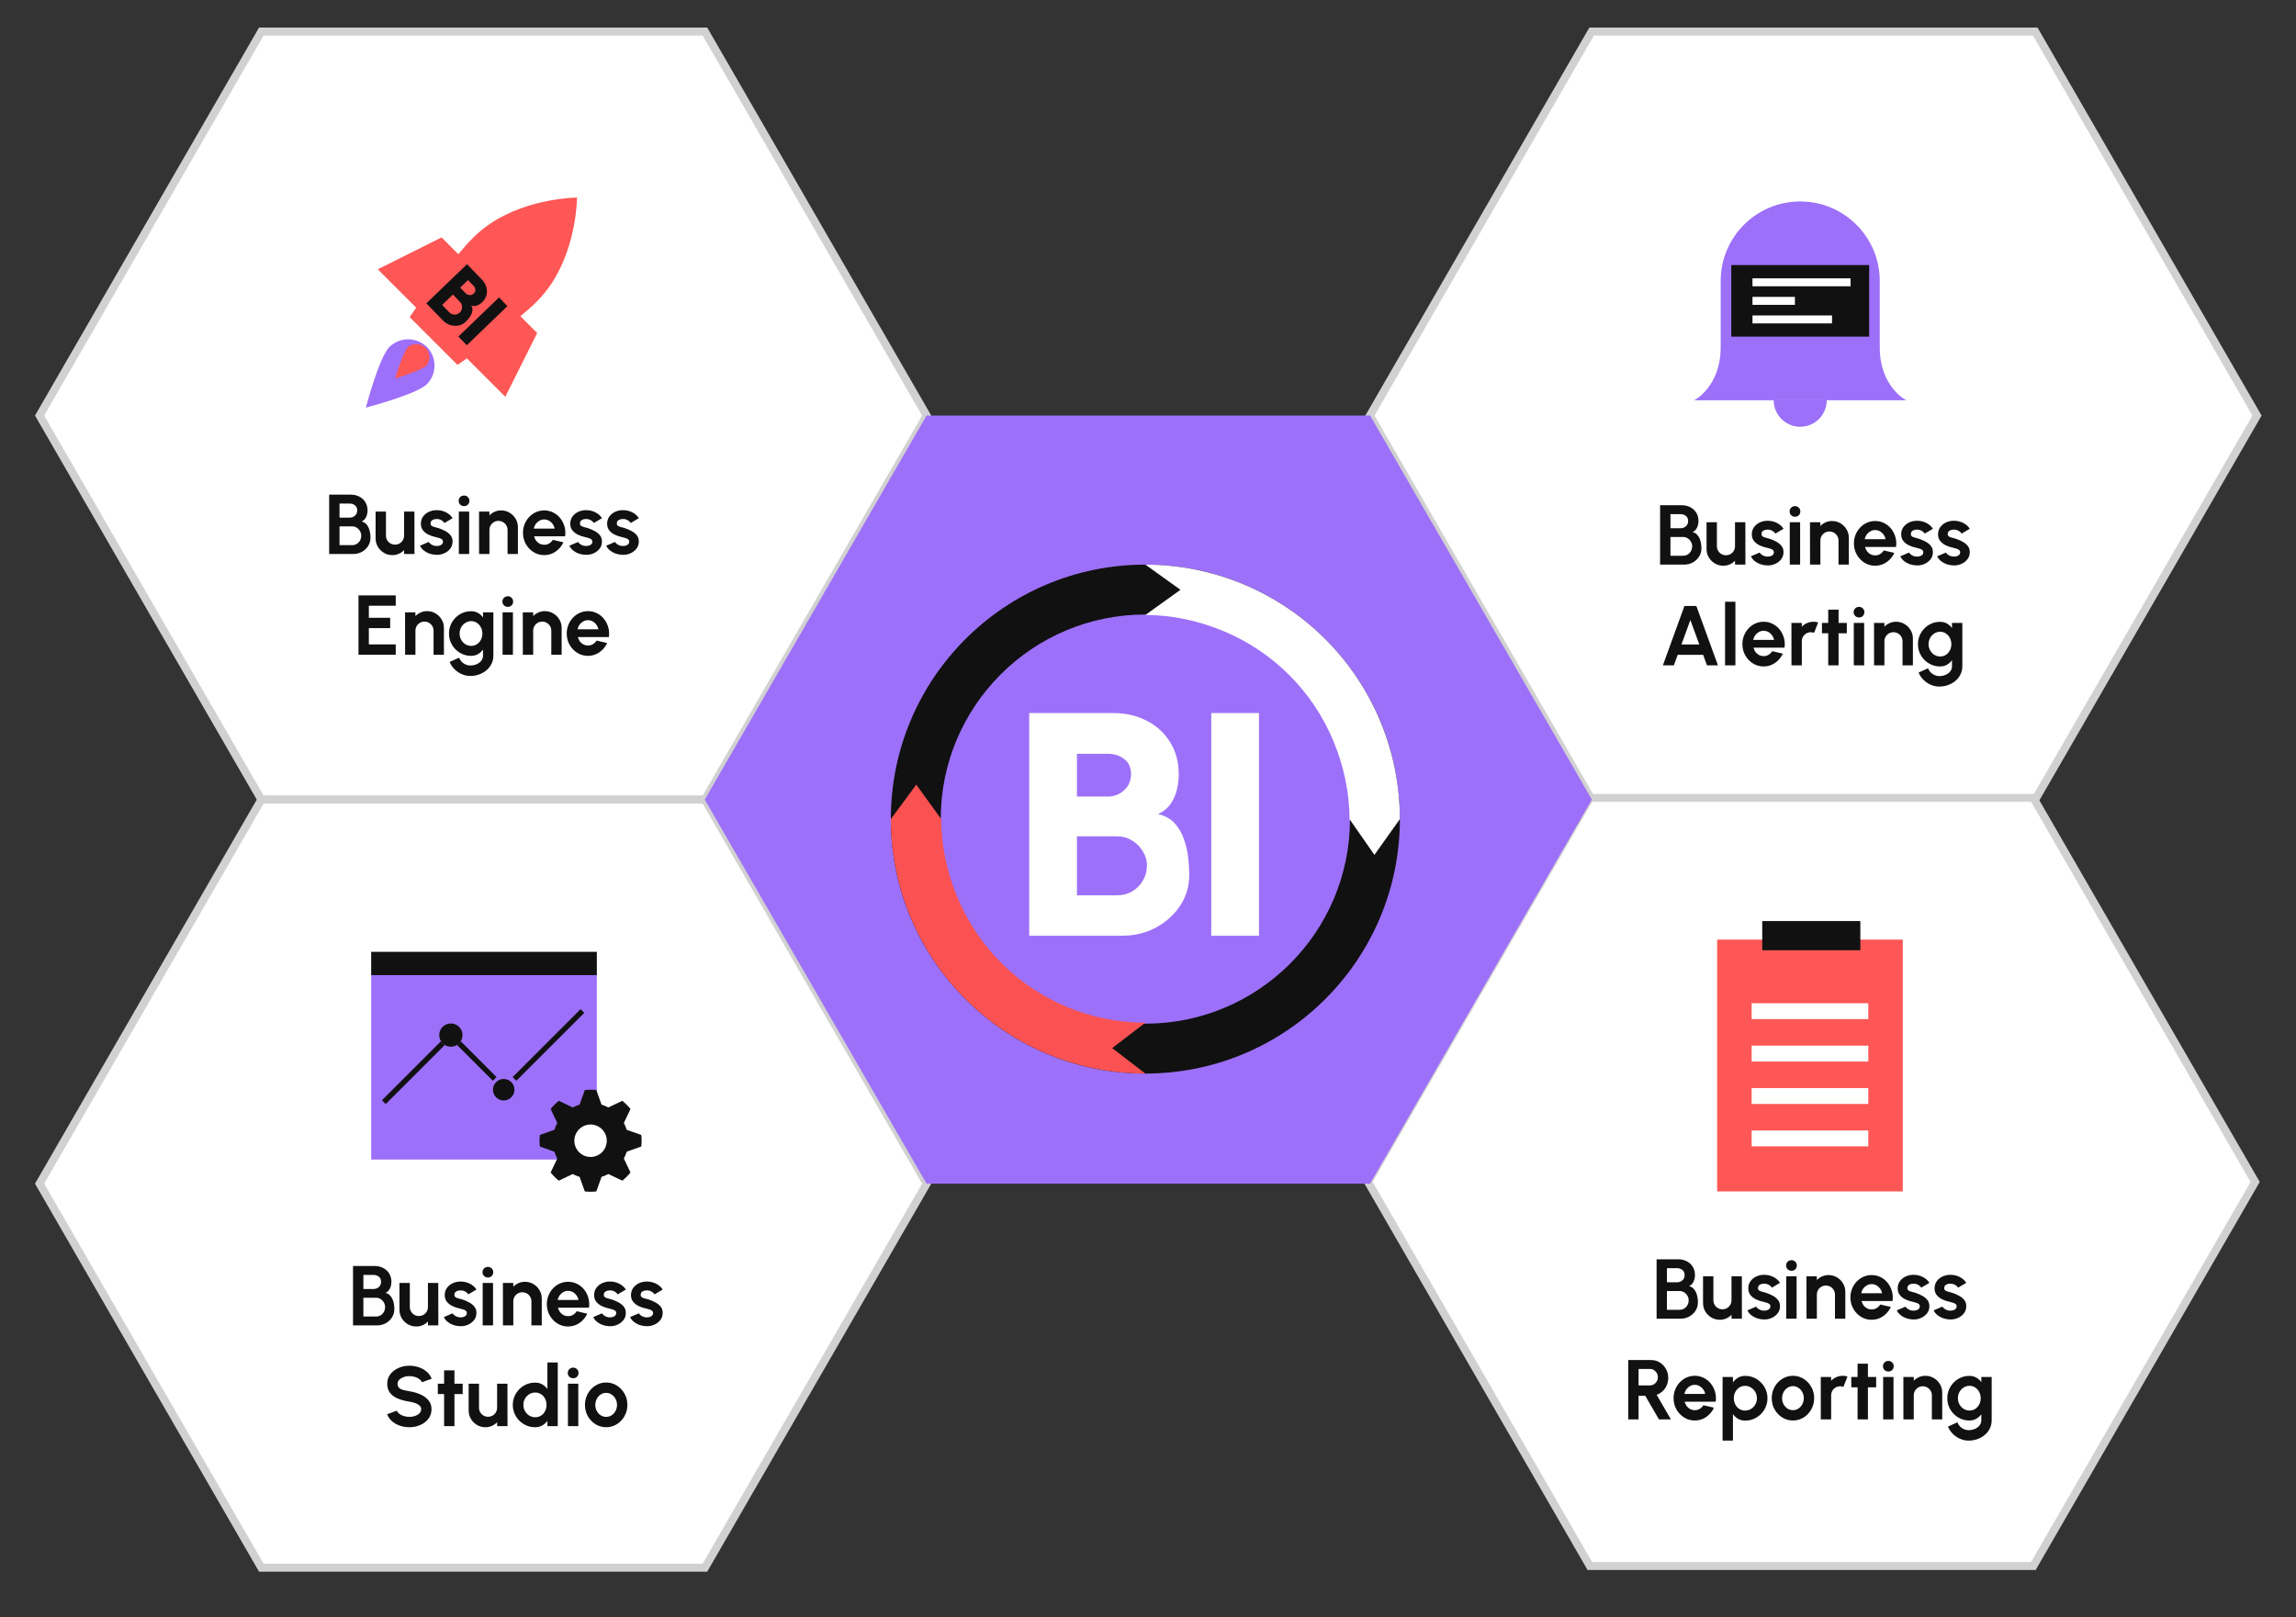 <svg width="866" height="610" viewBox="0 0 866 610" fill="none" xmlns="http://www.w3.org/2000/svg">
<rect x="0" y="0" width="866" height="610" fill="#333333" stroke="none"/>
<path d="M14.929 156.767L98.578 11.883H265.875L349.524 156.767L265.875 301.651H98.578L14.929 156.767Z" fill="white" stroke="#D1D1D1" stroke-width="3"/>
<path d="M172.557 137.651L154.526 119.62C154.526 119.62 155.407 118.298 156.99 116.073L142.505 101.588L166.547 89.568L172.878 95.899C175.602 92.78 175.521 92.615 178.568 89.568C180.636 87.499 182.875 85.716 185.199 84.178C199.757 74.542 217.635 74.542 217.635 74.542C217.635 74.542 217.635 92.42 207.999 106.978C206.461 109.302 204.677 111.541 202.609 113.609C199.562 116.656 199.397 116.574 196.278 119.299L202.609 125.63L190.588 149.672L176.104 135.187C173.879 136.77 172.557 137.651 172.557 137.651Z" fill="#FF5656"/>
<path d="M161.1 144.875C164.9 140.875 164.8 134.575 160.9 130.775C157 127.075 150.9 127.075 147 130.775C143 134.575 138 153.775 138 153.775C138 153.775 157.2 148.775 161.1 144.875Z" fill="#9D70F9"/>
<path d="M161 137.776C162.7 135.576 162.2 132.476 160 130.776C158.2 129.476 155.8 129.476 154 130.776C152 132.776 149 142.776 149 142.776C149 142.776 159.1 139.776 161 137.776Z" fill="#FF5656"/>
<path d="M160.822 114.424L176.162 99.662L181.75 105.469C182.559 106.309 183.115 107.237 183.418 108.254C183.728 109.264 183.755 110.272 183.5 111.278C183.251 112.291 182.699 113.209 181.844 114.031C181.523 114.341 181.145 114.627 180.709 114.891C180.281 115.148 179.816 115.322 179.312 115.413C178.808 115.504 178.286 115.444 177.745 115.232C178.099 115.834 178.253 116.432 178.206 117.027C178.158 117.621 177.99 118.191 177.7 118.738C177.424 119.284 177.091 119.787 176.703 120.246C176.321 120.697 175.959 121.088 175.616 121.418C174.841 122.164 173.936 122.634 172.9 122.829C171.871 123.017 170.829 122.943 169.775 122.608C168.727 122.265 167.796 121.67 166.98 120.823L160.822 114.424ZM166.769 115.033L169.426 117.794C169.791 118.174 170.209 118.433 170.68 118.571C171.165 118.709 171.652 118.718 172.142 118.599C172.639 118.486 173.088 118.237 173.49 117.85C173.826 117.527 174.052 117.126 174.169 116.648C174.3 116.17 174.31 115.683 174.197 115.186C174.092 114.696 173.856 114.262 173.491 113.882L170.834 111.121L166.769 115.033ZM173.573 108.485L175.618 110.61C176.04 111.048 176.548 111.284 177.143 111.317C177.737 111.35 178.257 111.152 178.703 110.723C179.156 110.287 179.352 109.796 179.29 109.25C179.229 108.704 178.988 108.212 178.566 107.774L176.52 105.648L173.573 108.485ZM172.888 126.962L188.228 112.2L191.391 115.487L176.052 130.249L172.888 126.962Z" fill="#111111"/>
<path d="M124.154 209V186.6H132.314C133.498 186.6 134.565 186.845 135.514 187.336C136.474 187.816 137.232 188.509 137.786 189.416C138.352 190.312 138.634 191.373 138.634 192.6C138.634 193.144 138.554 193.693 138.394 194.248C138.234 194.803 137.989 195.304 137.658 195.752C137.328 196.189 136.901 196.515 136.378 196.728C137.072 196.899 137.637 197.208 138.074 197.656C138.512 198.104 138.853 198.632 139.098 199.24C139.344 199.837 139.509 200.451 139.594 201.08C139.69 201.699 139.738 202.275 139.738 202.808C139.738 203.992 139.445 205.048 138.858 205.976C138.272 206.904 137.482 207.64 136.49 208.184C135.509 208.728 134.421 209 133.226 209H124.154ZM128.058 205.656H132.826C133.466 205.656 134.042 205.501 134.554 205.192C135.066 204.883 135.477 204.456 135.786 203.912C136.096 203.368 136.25 202.749 136.25 202.056C136.25 201.459 136.096 200.893 135.786 200.36C135.477 199.827 135.066 199.395 134.554 199.064C134.042 198.733 133.466 198.568 132.826 198.568H128.058V205.656ZM128.058 195.272H131.866C132.656 195.272 133.328 195.027 133.882 194.536C134.448 194.045 134.73 193.395 134.73 192.584C134.73 191.72 134.448 191.069 133.882 190.632C133.328 190.184 132.656 189.96 131.866 189.96H128.058V195.272ZM141.671 203.08V193H145.575V202.056C145.575 202.685 145.729 203.261 146.039 203.784C146.348 204.296 146.759 204.707 147.271 205.016C147.793 205.315 148.364 205.464 148.983 205.464C149.623 205.464 150.199 205.315 150.711 205.016C151.223 204.707 151.633 204.296 151.943 203.784C152.252 203.261 152.407 202.685 152.407 202.056V193H156.311L156.327 209H152.423L152.407 207.544C151.852 208.12 151.196 208.579 150.439 208.92C149.681 209.251 148.871 209.416 148.007 209.416C146.844 209.416 145.783 209.133 144.823 208.568C143.863 207.992 143.095 207.229 142.519 206.28C141.953 205.32 141.671 204.253 141.671 203.08ZM164.249 209.288C163.417 209.235 162.612 209.069 161.833 208.792C161.065 208.504 160.383 208.115 159.785 207.624C159.188 207.133 158.729 206.547 158.409 205.864L161.705 204.456C161.833 204.669 162.041 204.899 162.329 205.144C162.617 205.379 162.959 205.576 163.353 205.736C163.759 205.896 164.201 205.976 164.681 205.976C165.087 205.976 165.471 205.923 165.833 205.816C166.207 205.699 166.505 205.523 166.729 205.288C166.964 205.053 167.081 204.749 167.081 204.376C167.081 203.981 166.943 203.677 166.665 203.464C166.399 203.24 166.057 203.075 165.641 202.968C165.236 202.851 164.841 202.744 164.457 202.648C163.444 202.445 162.5 202.131 161.625 201.704C160.761 201.277 160.063 200.728 159.529 200.056C159.007 199.373 158.745 198.552 158.745 197.592C158.745 196.536 159.023 195.624 159.577 194.856C160.143 194.088 160.873 193.496 161.769 193.08C162.676 192.664 163.652 192.456 164.697 192.456C165.967 192.456 167.129 192.723 168.185 193.256C169.252 193.779 170.095 194.52 170.713 195.48L167.625 197.304C167.476 197.048 167.268 196.813 167.001 196.6C166.735 196.376 166.431 196.195 166.089 196.056C165.748 195.907 165.391 195.821 165.017 195.8C164.537 195.779 164.1 195.821 163.705 195.928C163.311 196.035 162.991 196.216 162.745 196.472C162.511 196.728 162.393 197.069 162.393 197.496C162.393 197.901 162.553 198.205 162.873 198.408C163.193 198.6 163.577 198.749 164.025 198.856C164.484 198.963 164.921 199.08 165.337 199.208C166.276 199.517 167.156 199.896 167.977 200.344C168.809 200.792 169.476 201.341 169.977 201.992C170.479 202.643 170.719 203.421 170.697 204.328C170.697 205.363 170.388 206.269 169.769 207.048C169.151 207.816 168.351 208.403 167.369 208.808C166.399 209.213 165.359 209.373 164.249 209.288ZM173.061 193H176.965V209H173.061V193ZM175.045 190.936C174.469 190.936 173.983 190.749 173.589 190.376C173.194 189.992 172.997 189.512 172.997 188.936C172.997 188.371 173.194 187.896 173.589 187.512C173.983 187.128 174.463 186.936 175.029 186.936C175.594 186.936 176.069 187.128 176.453 187.512C176.847 187.896 177.045 188.371 177.045 188.936C177.045 189.512 176.853 189.992 176.469 190.376C176.085 190.749 175.61 190.936 175.045 190.936ZM195.342 198.888V209H191.438V199.912C191.438 199.283 191.283 198.712 190.974 198.2C190.664 197.677 190.248 197.267 189.726 196.968C189.214 196.659 188.643 196.504 188.014 196.504C187.384 196.504 186.808 196.659 186.286 196.968C185.774 197.267 185.363 197.677 185.054 198.2C184.755 198.712 184.606 199.283 184.606 199.912V209H180.702L180.686 193H184.59L184.606 194.424C185.15 193.848 185.8 193.395 186.558 193.064C187.315 192.723 188.131 192.552 189.006 192.552C190.168 192.552 191.23 192.84 192.19 193.416C193.15 193.981 193.912 194.744 194.478 195.704C195.054 196.653 195.342 197.715 195.342 198.888ZM205.257 209.416C203.785 209.416 202.441 209.037 201.225 208.28C200.02 207.523 199.054 206.504 198.329 205.224C197.614 203.944 197.257 202.531 197.257 200.984C197.257 199.821 197.465 198.733 197.881 197.72C198.297 196.696 198.868 195.8 199.593 195.032C200.329 194.253 201.182 193.645 202.153 193.208C203.124 192.771 204.158 192.552 205.257 192.552C206.505 192.552 207.646 192.819 208.681 193.352C209.726 193.875 210.612 194.595 211.337 195.512C212.062 196.429 212.59 197.475 212.921 198.648C213.252 199.821 213.326 201.048 213.145 202.328H201.449C201.598 202.925 201.844 203.464 202.185 203.944C202.526 204.413 202.958 204.792 203.481 205.08C204.004 205.357 204.596 205.501 205.257 205.512C205.94 205.523 206.558 205.363 207.113 205.032C207.678 204.691 208.148 204.232 208.521 203.656L212.505 204.584C211.854 206.003 210.884 207.165 209.593 208.072C208.302 208.968 206.857 209.416 205.257 209.416ZM201.321 199.4H209.193C209.076 198.76 208.825 198.184 208.441 197.672C208.068 197.149 207.604 196.733 207.049 196.424C206.494 196.115 205.897 195.96 205.257 195.96C204.617 195.96 204.025 196.115 203.481 196.424C202.937 196.723 202.473 197.133 202.089 197.656C201.716 198.168 201.46 198.749 201.321 199.4ZM220.593 209.288C219.761 209.235 218.956 209.069 218.177 208.792C217.409 208.504 216.726 208.115 216.129 207.624C215.532 207.133 215.073 206.547 214.753 205.864L218.049 204.456C218.177 204.669 218.385 204.899 218.673 205.144C218.961 205.379 219.302 205.576 219.697 205.736C220.102 205.896 220.545 205.976 221.025 205.976C221.43 205.976 221.814 205.923 222.177 205.816C222.55 205.699 222.849 205.523 223.073 205.288C223.308 205.053 223.425 204.749 223.425 204.376C223.425 203.981 223.286 203.677 223.009 203.464C222.742 203.24 222.401 203.075 221.985 202.968C221.58 202.851 221.185 202.744 220.801 202.648C219.788 202.445 218.844 202.131 217.969 201.704C217.105 201.277 216.406 200.728 215.873 200.056C215.35 199.373 215.089 198.552 215.089 197.592C215.089 196.536 215.366 195.624 215.921 194.856C216.486 194.088 217.217 193.496 218.113 193.08C219.02 192.664 219.996 192.456 221.041 192.456C222.31 192.456 223.473 192.723 224.529 193.256C225.596 193.779 226.438 194.52 227.057 195.48L223.969 197.304C223.82 197.048 223.612 196.813 223.345 196.6C223.078 196.376 222.774 196.195 222.433 196.056C222.092 195.907 221.734 195.821 221.361 195.8C220.881 195.779 220.444 195.821 220.049 195.928C219.654 196.035 219.334 196.216 219.089 196.472C218.854 196.728 218.737 197.069 218.737 197.496C218.737 197.901 218.897 198.205 219.217 198.408C219.537 198.6 219.921 198.749 220.369 198.856C220.828 198.963 221.265 199.08 221.681 199.208C222.62 199.517 223.5 199.896 224.321 200.344C225.153 200.792 225.82 201.341 226.321 201.992C226.822 202.643 227.062 203.421 227.041 204.328C227.041 205.363 226.732 206.269 226.113 207.048C225.494 207.816 224.694 208.403 223.713 208.808C222.742 209.213 221.702 209.373 220.593 209.288ZM234.499 209.288C233.667 209.235 232.862 209.069 232.083 208.792C231.315 208.504 230.633 208.115 230.035 207.624C229.438 207.133 228.979 206.547 228.659 205.864L231.955 204.456C232.083 204.669 232.291 204.899 232.579 205.144C232.867 205.379 233.209 205.576 233.603 205.736C234.009 205.896 234.451 205.976 234.931 205.976C235.337 205.976 235.721 205.923 236.083 205.816C236.457 205.699 236.755 205.523 236.979 205.288C237.214 205.053 237.331 204.749 237.331 204.376C237.331 203.981 237.193 203.677 236.915 203.464C236.649 203.24 236.307 203.075 235.891 202.968C235.486 202.851 235.091 202.744 234.707 202.648C233.694 202.445 232.75 202.131 231.875 201.704C231.011 201.277 230.313 200.728 229.779 200.056C229.257 199.373 228.995 198.552 228.995 197.592C228.995 196.536 229.273 195.624 229.827 194.856C230.393 194.088 231.123 193.496 232.019 193.08C232.926 192.664 233.902 192.456 234.947 192.456C236.217 192.456 237.379 192.723 238.435 193.256C239.502 193.779 240.345 194.52 240.963 195.48L237.875 197.304C237.726 197.048 237.518 196.813 237.251 196.6C236.985 196.376 236.681 196.195 236.339 196.056C235.998 195.907 235.641 195.821 235.267 195.8C234.787 195.779 234.35 195.821 233.955 195.928C233.561 196.035 233.241 196.216 232.995 196.472C232.761 196.728 232.643 197.069 232.643 197.496C232.643 197.901 232.803 198.205 233.123 198.408C233.443 198.6 233.827 198.749 234.275 198.856C234.734 198.963 235.171 199.08 235.587 199.208C236.526 199.517 237.406 199.896 238.227 200.344C239.059 200.792 239.726 201.341 240.227 201.992C240.729 202.643 240.969 203.421 240.947 204.328C240.947 205.363 240.638 206.269 240.019 207.048C239.401 207.816 238.601 208.403 237.619 208.808C236.649 209.213 235.609 209.373 234.499 209.288ZM135.217 247V224.6H149.265V228.504H139.121V233.048H147.169V236.952H139.121V243.096H149.265V247H135.217ZM167.435 236.888V247H163.531V237.912C163.531 237.283 163.377 236.712 163.067 236.2C162.758 235.677 162.342 235.267 161.819 234.968C161.307 234.659 160.737 234.504 160.107 234.504C159.478 234.504 158.902 234.659 158.379 234.968C157.867 235.267 157.457 235.677 157.147 236.2C156.849 236.712 156.699 237.283 156.699 237.912V247H152.795L152.779 231H156.683L156.699 232.424C157.243 231.848 157.894 231.395 158.651 231.064C159.409 230.723 160.225 230.552 161.099 230.552C162.262 230.552 163.323 230.84 164.283 231.416C165.243 231.981 166.006 232.744 166.571 233.704C167.147 234.653 167.435 235.715 167.435 236.888ZM182.183 231H186.087V247.304C186.087 248.456 185.852 249.501 185.383 250.44C184.913 251.389 184.273 252.2 183.463 252.872C182.652 253.555 181.724 254.077 180.679 254.44C179.633 254.813 178.535 255 177.383 255C176.263 255 175.185 254.771 174.151 254.312C173.116 253.853 172.199 253.224 171.399 252.424C170.609 251.635 170.007 250.733 169.591 249.72L173.159 248.104C173.372 248.691 173.692 249.203 174.119 249.64C174.556 250.088 175.057 250.435 175.623 250.68C176.188 250.936 176.775 251.064 177.383 251.064C178.001 251.064 178.593 250.979 179.159 250.808C179.735 250.637 180.252 250.387 180.711 250.056C181.169 249.736 181.527 249.341 181.783 248.872C182.049 248.413 182.183 247.891 182.183 247.304V245.048C181.681 245.752 181.052 246.323 180.295 246.76C179.537 247.197 178.663 247.416 177.671 247.416C176.519 247.416 175.441 247.197 174.439 246.76C173.436 246.323 172.551 245.72 171.783 244.952C171.025 244.173 170.428 243.277 169.991 242.264C169.564 241.251 169.351 240.163 169.351 239C169.351 237.837 169.564 236.749 169.991 235.736C170.428 234.723 171.025 233.832 171.783 233.064C172.551 232.285 173.436 231.677 174.439 231.24C175.441 230.803 176.519 230.584 177.671 230.584C178.663 230.584 179.537 230.803 180.295 231.24C181.052 231.667 181.681 232.232 182.183 232.936V231ZM177.719 243.656C178.54 243.656 179.265 243.448 179.895 243.032C180.535 242.605 181.036 242.04 181.399 241.336C181.761 240.621 181.943 239.843 181.943 239C181.943 238.147 181.756 237.368 181.383 236.664C181.02 235.96 180.519 235.395 179.879 234.968C179.249 234.541 178.529 234.328 177.719 234.328C176.919 234.328 176.188 234.541 175.527 234.968C174.865 235.384 174.337 235.944 173.943 236.648C173.548 237.352 173.351 238.136 173.351 239C173.351 239.864 173.548 240.648 173.943 241.352C174.337 242.056 174.865 242.616 175.527 243.032C176.188 243.448 176.919 243.656 177.719 243.656ZM189.561 231H193.465V247H189.561V231ZM191.545 228.936C190.969 228.936 190.483 228.749 190.089 228.376C189.694 227.992 189.497 227.512 189.497 226.936C189.497 226.371 189.694 225.896 190.089 225.512C190.483 225.128 190.963 224.936 191.529 224.936C192.094 224.936 192.569 225.128 192.953 225.512C193.347 225.896 193.545 226.371 193.545 226.936C193.545 227.512 193.353 227.992 192.969 228.376C192.585 228.749 192.11 228.936 191.545 228.936ZM211.842 236.888V247H207.938V237.912C207.938 237.283 207.783 236.712 207.474 236.2C207.164 235.677 206.748 235.267 206.226 234.968C205.714 234.659 205.143 234.504 204.514 234.504C203.884 234.504 203.308 234.659 202.786 234.968C202.274 235.267 201.863 235.677 201.554 236.2C201.255 236.712 201.106 237.283 201.106 237.912V247H197.202L197.186 231H201.09L201.106 232.424C201.65 231.848 202.3 231.395 203.058 231.064C203.815 230.723 204.631 230.552 205.506 230.552C206.668 230.552 207.73 230.84 208.69 231.416C209.65 231.981 210.412 232.744 210.978 233.704C211.554 234.653 211.842 235.715 211.842 236.888ZM221.757 247.416C220.285 247.416 218.941 247.037 217.725 246.28C216.52 245.523 215.554 244.504 214.829 243.224C214.114 241.944 213.757 240.531 213.757 238.984C213.757 237.821 213.965 236.733 214.381 235.72C214.797 234.696 215.368 233.8 216.093 233.032C216.829 232.253 217.682 231.645 218.653 231.208C219.624 230.771 220.658 230.552 221.757 230.552C223.005 230.552 224.146 230.819 225.181 231.352C226.226 231.875 227.112 232.595 227.837 233.512C228.562 234.429 229.09 235.475 229.421 236.648C229.752 237.821 229.826 239.048 229.645 240.328H217.949C218.098 240.925 218.344 241.464 218.685 241.944C219.026 242.413 219.458 242.792 219.981 243.08C220.504 243.357 221.096 243.501 221.757 243.512C222.44 243.523 223.058 243.363 223.613 243.032C224.178 242.691 224.648 242.232 225.021 241.656L229.005 242.584C228.354 244.003 227.384 245.165 226.093 246.072C224.802 246.968 223.357 247.416 221.757 247.416ZM217.821 237.4H225.693C225.576 236.76 225.325 236.184 224.941 235.672C224.568 235.149 224.104 234.733 223.549 234.424C222.994 234.115 222.397 233.96 221.757 233.96C221.117 233.96 220.525 234.115 219.981 234.424C219.437 234.723 218.973 235.133 218.589 235.656C218.216 236.168 217.96 236.749 217.821 237.4Z" fill="#111111"/>
<path d="M516.694 156.768L600.343 11.884H767.64L851.289 156.768L767.64 301.651H600.343L516.694 156.768Z" fill="white" stroke="#D1D1D1" stroke-width="3"/>
<path d="M516 445.884L599.649 301H766.946L850.595 445.884L766.946 590.768H599.649L516 445.884Z" fill="white" stroke="#D1D1D1" stroke-width="3"/>
<path d="M14.929 446.535L98.578 301.651H265.875L349.524 446.535L265.875 591.418H98.578L14.929 446.535Z" fill="white" stroke="#D1D1D1" stroke-width="3"/>
<path d="M527.951 301.651C527.951 354.67 484.971 397.651 431.951 397.651C378.932 397.651 335.951 354.67 335.951 301.651C335.951 248.632 378.932 205.651 431.951 205.651C484.971 205.651 527.951 248.632 527.951 301.651ZM354.774 301.651C354.774 344.275 389.327 378.828 431.951 378.828C474.575 378.828 509.128 344.275 509.128 301.651C509.128 259.027 474.575 224.474 431.951 224.474C389.327 224.474 354.774 259.027 354.774 301.651Z" fill="white"/>
<path d="M527.951 301.651C527.951 289.044 525.468 276.561 520.644 264.913C515.819 253.266 508.748 242.683 499.833 233.769C490.919 224.854 480.336 217.783 468.689 212.958C457.042 208.134 444.558 205.651 431.951 205.651L445.201 215.151L431.951 224.651C442.037 224.651 452.023 226.837 461.341 230.697C470.659 234.556 479.125 240.214 486.257 247.345C493.389 254.477 499.046 262.943 502.905 272.261C506.765 281.579 508.951 291.565 508.951 301.651L518.351 315.151L527.951 301.651Z" fill="#FF5656"/>
<path d="M335.951 301.651C335.951 314.258 338.434 326.741 343.259 338.388C348.083 350.036 355.154 360.619 364.069 369.533C372.983 378.448 383.566 385.519 395.214 390.343C406.861 395.168 419.344 397.651 431.951 397.651L419.451 388.051L431.951 378.451C421.866 378.451 411.879 376.464 402.561 372.605C393.243 368.745 384.777 363.088 377.645 355.957C370.514 348.825 364.857 340.359 360.997 331.041C357.138 321.723 354.951 311.736 354.951 301.651L345.551 288.651L335.951 301.651Z" fill="#111111"/>
<path d="M527.951 301.651C527.951 354.67 484.971 397.651 431.951 397.651C378.932 397.651 335.951 354.67 335.951 301.651C335.951 248.632 378.932 205.651 431.951 205.651C484.971 205.651 527.951 248.632 527.951 301.651ZM354.774 301.651C354.774 344.275 389.327 378.828 431.951 378.828C474.575 378.828 509.128 344.275 509.128 301.651C509.128 259.027 474.575 224.474 431.951 224.474C389.327 224.474 354.774 259.027 354.774 301.651Z" fill="white"/>
<path d="M527.951 301.651C527.951 289.044 525.468 276.561 520.644 264.913C515.819 253.266 508.748 242.683 499.833 233.769C490.919 224.854 480.336 217.783 468.689 212.958C457.042 208.134 444.558 205.651 431.951 205.651L445.201 215.151L431.951 224.651C442.037 224.651 452.023 226.837 461.341 230.697C470.659 234.556 479.125 240.214 486.257 247.345C493.389 254.477 499.046 262.943 502.905 272.261C506.765 281.579 508.951 291.565 508.951 301.651L518.351 315.151L527.951 301.651Z" fill="#FF5656"/>
<path d="M335.951 301.651C335.951 314.258 338.434 326.741 343.259 338.388C348.083 350.036 355.154 360.619 364.069 369.533C372.983 378.448 383.566 385.519 395.214 390.343C406.861 395.168 419.344 397.651 431.951 397.651L419.451 388.051L431.951 378.451C421.866 378.451 411.879 376.464 402.561 372.605C393.243 368.745 384.777 363.088 377.645 355.957C370.514 348.825 364.857 340.359 360.997 331.041C357.138 321.723 354.951 311.736 354.951 301.651L345.551 288.651L335.951 301.651Z" fill="#111111"/>
<path d="M265.824 301.651L349.473 156.767H516.77L600.419 301.651L516.77 446.535H349.473L265.824 301.651Z" fill="#9D70F9"/>
<path d="M388.2 353V269H420C424.6 269 428.76 269.96 432.48 271.88C436.2 273.76 439.14 276.44 441.3 279.92C443.5 283.4 444.6 287.48 444.6 292.16C444.6 293.92 444.38 295.78 443.94 297.74C443.5 299.66 442.72 301.46 441.6 303.14C440.48 304.82 438.88 306.14 436.8 307.1C439.48 307.74 441.6 308.94 443.16 310.7C444.72 312.46 445.88 314.5 446.64 316.82C447.44 319.1 447.96 321.42 448.2 323.78C448.44 326.1 448.56 328.2 448.56 330.08C448.56 334.32 447.42 338.18 445.14 341.66C442.86 345.1 439.8 347.86 435.96 349.94C432.12 351.98 427.88 353 423.24 353H388.2ZM406.2 337.76H421.32C423.4 337.76 425.28 337.28 426.96 336.32C428.68 335.32 430.04 333.96 431.04 332.24C432.08 330.52 432.6 328.56 432.6 326.36C432.6 324.52 432.08 322.78 431.04 321.14C430.04 319.46 428.68 318.1 426.96 317.06C425.28 316.02 423.4 315.5 421.32 315.5H406.2V337.76ZM406.2 300.5H417.84C420.24 300.5 422.3 299.7 424.02 298.1C425.74 296.5 426.6 294.48 426.6 292.04C426.6 289.56 425.74 287.66 424.02 286.34C422.3 285.02 420.24 284.36 417.84 284.36H406.2V300.5ZM456.858 353V269H474.858V353H456.858Z" fill="white"/>
<path d="M528 309C528 362.019 485.019 405 432 405C378.981 405 336 362.019 336 309C336 255.981 378.981 213 432 213C485.019 213 528 255.981 528 309ZM354.823 309C354.823 351.624 389.376 386.177 432 386.177C474.624 386.177 509.177 351.624 509.177 309C509.177 266.376 474.624 231.823 432 231.823C389.376 231.823 354.823 266.376 354.823 309Z" fill="#111111"/>
<path d="M528 309C528 296.393 525.517 283.91 520.692 272.262C515.868 260.615 508.797 250.032 499.882 241.118C490.968 232.203 480.385 225.132 468.738 220.308C457.09 215.483 444.607 213 432 213L445.25 222.5L432 232C442.086 232 452.072 234.186 461.39 238.046C470.708 241.906 479.174 247.563 486.306 254.694C493.437 261.826 499.094 270.292 502.954 279.61C506.814 288.928 509 298.914 509 309L518.4 322.5L528 309Z" fill="white"/>
<path d="M336 309C336 321.607 338.483 334.09 343.308 345.738C348.132 357.385 355.203 367.968 364.118 376.882C373.032 385.797 383.615 392.868 395.262 397.692C406.91 402.517 419.393 405 432 405L419.5 395.4L432 385.8C421.914 385.8 411.928 383.814 402.61 379.954C393.292 376.094 384.826 370.437 377.694 363.306C370.563 356.174 364.906 347.708 361.046 338.39C357.186 329.072 355 319.086 355 309L345.6 296L336 309Z" fill="#FA5252"/>
<rect x="647.676" y="354.465" width="70" height="95" fill="#FF5656"/>
<rect x="660.676" y="378.465" width="44" height="6" fill="white"/>
<rect x="660.676" y="394.465" width="44" height="6" fill="white"/>
<rect x="660.676" y="410.465" width="44" height="6" fill="white"/>
<rect x="660.676" y="426.465" width="44" height="6" fill="white"/>
<rect x="664.676" y="347.465" width="37" height="11" fill="#111111"/>
<path d="M624.83 497.465V475.065H632.99C634.174 475.065 635.241 475.31 636.19 475.801C637.15 476.281 637.907 476.974 638.462 477.881C639.027 478.777 639.31 479.838 639.31 481.065C639.31 481.609 639.23 482.158 639.07 482.713C638.91 483.268 638.665 483.769 638.334 484.217C638.003 484.654 637.577 484.98 637.054 485.193C637.747 485.364 638.313 485.673 638.75 486.121C639.187 486.569 639.529 487.097 639.774 487.705C640.019 488.302 640.185 488.916 640.27 489.545C640.366 490.164 640.414 490.74 640.414 491.273C640.414 492.457 640.121 493.513 639.534 494.441C638.947 495.369 638.158 496.105 637.166 496.649C636.185 497.193 635.097 497.465 633.902 497.465H624.83ZM628.734 494.121H633.502C634.142 494.121 634.718 493.966 635.23 493.657C635.742 493.348 636.153 492.921 636.462 492.377C636.771 491.833 636.926 491.214 636.926 490.521C636.926 489.924 636.771 489.358 636.462 488.825C636.153 488.292 635.742 487.86 635.23 487.529C634.718 487.198 634.142 487.033 633.502 487.033H628.734V494.121ZM628.734 483.737H632.542C633.331 483.737 634.003 483.492 634.558 483.001C635.123 482.51 635.406 481.86 635.406 481.049C635.406 480.185 635.123 479.534 634.558 479.097C634.003 478.649 633.331 478.425 632.542 478.425H628.734V483.737ZM642.346 491.545V481.465H646.25V490.521C646.25 491.15 646.405 491.726 646.714 492.249C647.024 492.761 647.434 493.172 647.946 493.481C648.469 493.78 649.04 493.929 649.658 493.929C650.298 493.929 650.874 493.78 651.386 493.481C651.898 493.172 652.309 492.761 652.618 492.249C652.928 491.726 653.082 491.15 653.082 490.521V481.465H656.986L657.002 497.465H653.098L653.082 496.009C652.528 496.585 651.872 497.044 651.114 497.385C650.357 497.716 649.546 497.881 648.682 497.881C647.52 497.881 646.458 497.598 645.498 497.033C644.538 496.457 643.77 495.694 643.194 494.745C642.629 493.785 642.346 492.718 642.346 491.545ZM664.925 497.753C664.093 497.7 663.288 497.534 662.509 497.257C661.741 496.969 661.058 496.58 660.461 496.089C659.864 495.598 659.405 495.012 659.085 494.329L662.381 492.921C662.509 493.134 662.717 493.364 663.005 493.609C663.293 493.844 663.634 494.041 664.029 494.201C664.434 494.361 664.877 494.441 665.357 494.441C665.762 494.441 666.146 494.388 666.509 494.281C666.882 494.164 667.181 493.988 667.405 493.753C667.64 493.518 667.757 493.214 667.757 492.841C667.757 492.446 667.618 492.142 667.341 491.929C667.074 491.705 666.733 491.54 666.317 491.433C665.912 491.316 665.517 491.209 665.133 491.113C664.12 490.91 663.176 490.596 662.301 490.169C661.437 489.742 660.738 489.193 660.205 488.521C659.682 487.838 659.421 487.017 659.421 486.057C659.421 485.001 659.698 484.089 660.253 483.321C660.818 482.553 661.549 481.961 662.445 481.545C663.352 481.129 664.328 480.921 665.373 480.921C666.642 480.921 667.805 481.188 668.861 481.721C669.928 482.244 670.77 482.985 671.389 483.945L668.301 485.769C668.152 485.513 667.944 485.278 667.677 485.065C667.41 484.841 667.106 484.66 666.765 484.521C666.424 484.372 666.066 484.286 665.693 484.265C665.213 484.244 664.776 484.286 664.381 484.393C663.986 484.5 663.666 484.681 663.421 484.937C663.186 485.193 663.069 485.534 663.069 485.961C663.069 486.366 663.229 486.67 663.549 486.873C663.869 487.065 664.253 487.214 664.701 487.321C665.16 487.428 665.597 487.545 666.013 487.673C666.952 487.982 667.832 488.361 668.653 488.809C669.485 489.257 670.152 489.806 670.653 490.457C671.154 491.108 671.394 491.886 671.373 492.793C671.373 493.828 671.064 494.734 670.445 495.513C669.826 496.281 669.026 496.868 668.045 497.273C667.074 497.678 666.034 497.838 664.925 497.753ZM673.736 481.465H677.64V497.465H673.736V481.465ZM675.72 479.401C675.144 479.401 674.659 479.214 674.264 478.841C673.87 478.457 673.672 477.977 673.672 477.401C673.672 476.836 673.87 476.361 674.264 475.977C674.659 475.593 675.139 475.401 675.704 475.401C676.27 475.401 676.744 475.593 677.128 475.977C677.523 476.361 677.72 476.836 677.72 477.401C677.72 477.977 677.528 478.457 677.144 478.841C676.76 479.214 676.286 479.401 675.72 479.401ZM696.017 487.353V497.465H692.113V488.377C692.113 487.748 691.959 487.177 691.649 486.665C691.34 486.142 690.924 485.732 690.401 485.433C689.889 485.124 689.319 484.969 688.689 484.969C688.06 484.969 687.484 485.124 686.961 485.433C686.449 485.732 686.039 486.142 685.729 486.665C685.431 487.177 685.281 487.748 685.281 488.377V497.465H681.377L681.361 481.465H685.265L685.281 482.889C685.825 482.313 686.476 481.86 687.233 481.529C687.991 481.188 688.807 481.017 689.681 481.017C690.844 481.017 691.905 481.305 692.865 481.881C693.825 482.446 694.588 483.209 695.153 484.169C695.729 485.118 696.017 486.18 696.017 487.353ZM705.933 497.881C704.461 497.881 703.117 497.502 701.901 496.745C700.695 495.988 699.73 494.969 699.005 493.689C698.29 492.409 697.933 490.996 697.933 489.449C697.933 488.286 698.141 487.198 698.557 486.185C698.973 485.161 699.543 484.265 700.269 483.497C701.005 482.718 701.858 482.11 702.829 481.673C703.799 481.236 704.834 481.017 705.933 481.017C707.181 481.017 708.322 481.284 709.357 481.817C710.402 482.34 711.287 483.06 712.013 483.977C712.738 484.894 713.266 485.94 713.597 487.113C713.927 488.286 714.002 489.513 713.821 490.793H702.125C702.274 491.39 702.519 491.929 702.861 492.409C703.202 492.878 703.634 493.257 704.157 493.545C704.679 493.822 705.271 493.966 705.933 493.977C706.615 493.988 707.234 493.828 707.789 493.497C708.354 493.156 708.823 492.697 709.197 492.121L713.181 493.049C712.53 494.468 711.559 495.63 710.269 496.537C708.978 497.433 707.533 497.881 705.933 497.881ZM701.997 487.865H709.869C709.751 487.225 709.501 486.649 709.117 486.137C708.743 485.614 708.279 485.198 707.725 484.889C707.17 484.58 706.573 484.425 705.933 484.425C705.293 484.425 704.701 484.58 704.157 484.889C703.613 485.188 703.149 485.598 702.765 486.121C702.391 486.633 702.135 487.214 701.997 487.865ZM721.269 497.753C720.437 497.7 719.632 497.534 718.853 497.257C718.085 496.969 717.402 496.58 716.805 496.089C716.208 495.598 715.749 495.012 715.429 494.329L718.725 492.921C718.853 493.134 719.061 493.364 719.349 493.609C719.637 493.844 719.978 494.041 720.373 494.201C720.778 494.361 721.221 494.441 721.701 494.441C722.106 494.441 722.49 494.388 722.853 494.281C723.226 494.164 723.525 493.988 723.749 493.753C723.984 493.518 724.101 493.214 724.101 492.841C724.101 492.446 723.962 492.142 723.685 491.929C723.418 491.705 723.077 491.54 722.661 491.433C722.256 491.316 721.861 491.209 721.477 491.113C720.464 490.91 719.52 490.596 718.645 490.169C717.781 489.742 717.082 489.193 716.549 488.521C716.026 487.838 715.765 487.017 715.765 486.057C715.765 485.001 716.042 484.089 716.597 483.321C717.162 482.553 717.893 481.961 718.789 481.545C719.696 481.129 720.672 480.921 721.717 480.921C722.986 480.921 724.149 481.188 725.205 481.721C726.272 482.244 727.114 482.985 727.733 483.945L724.645 485.769C724.496 485.513 724.288 485.278 724.021 485.065C723.754 484.841 723.45 484.66 723.109 484.521C722.768 484.372 722.41 484.286 722.037 484.265C721.557 484.244 721.12 484.286 720.725 484.393C720.33 484.5 720.01 484.681 719.765 484.937C719.53 485.193 719.413 485.534 719.413 485.961C719.413 486.366 719.573 486.67 719.893 486.873C720.213 487.065 720.597 487.214 721.045 487.321C721.504 487.428 721.941 487.545 722.357 487.673C723.296 487.982 724.176 488.361 724.997 488.809C725.829 489.257 726.496 489.806 726.997 490.457C727.498 491.108 727.738 491.886 727.717 492.793C727.717 493.828 727.408 494.734 726.789 495.513C726.17 496.281 725.37 496.868 724.389 497.273C723.418 497.678 722.378 497.838 721.269 497.753ZM735.175 497.753C734.343 497.7 733.538 497.534 732.759 497.257C731.991 496.969 731.308 496.58 730.711 496.089C730.114 495.598 729.655 495.012 729.335 494.329L732.631 492.921C732.759 493.134 732.967 493.364 733.255 493.609C733.543 493.844 733.884 494.041 734.279 494.201C734.684 494.361 735.127 494.441 735.607 494.441C736.012 494.441 736.396 494.388 736.759 494.281C737.132 494.164 737.431 493.988 737.655 493.753C737.89 493.518 738.007 493.214 738.007 492.841C738.007 492.446 737.868 492.142 737.591 491.929C737.324 491.705 736.983 491.54 736.567 491.433C736.162 491.316 735.767 491.209 735.383 491.113C734.37 490.91 733.426 490.596 732.551 490.169C731.687 489.742 730.988 489.193 730.455 488.521C729.932 487.838 729.671 487.017 729.671 486.057C729.671 485.001 729.948 484.089 730.503 483.321C731.068 482.553 731.799 481.961 732.695 481.545C733.602 481.129 734.578 480.921 735.623 480.921C736.892 480.921 738.055 481.188 739.111 481.721C740.178 482.244 741.02 482.985 741.639 483.945L738.551 485.769C738.402 485.513 738.194 485.278 737.927 485.065C737.66 484.841 737.356 484.66 737.015 484.521C736.674 484.372 736.316 484.286 735.943 484.265C735.463 484.244 735.026 484.286 734.631 484.393C734.236 484.5 733.916 484.681 733.671 484.937C733.436 485.193 733.319 485.534 733.319 485.961C733.319 486.366 733.479 486.67 733.799 486.873C734.119 487.065 734.503 487.214 734.951 487.321C735.41 487.428 735.847 487.545 736.263 487.673C737.202 487.982 738.082 488.361 738.903 488.809C739.735 489.257 740.402 489.806 740.903 490.457C741.404 491.108 741.644 491.886 741.623 492.793C741.623 493.828 741.314 494.734 740.695 495.513C740.076 496.281 739.276 496.868 738.295 497.273C737.324 497.678 736.284 497.838 735.175 497.753ZM614.127 535.465V513.065H622.719C623.935 513.065 625.034 513.369 626.015 513.977C626.996 514.585 627.775 515.401 628.351 516.425C628.927 517.438 629.215 518.564 629.215 519.801C629.215 520.814 629.028 521.748 628.655 522.601C628.292 523.444 627.78 524.174 627.119 524.793C626.468 525.412 625.716 525.881 624.863 526.201L630.223 535.465H625.727L620.543 526.553H618.031V535.465H614.127ZM618.031 522.649H622.271C622.826 522.649 623.332 522.51 623.791 522.233C624.25 521.956 624.618 521.582 624.895 521.113C625.172 520.644 625.311 520.121 625.311 519.545C625.311 518.958 625.172 518.43 624.895 517.961C624.618 517.492 624.25 517.118 623.791 516.841C623.332 516.564 622.826 516.425 622.271 516.425H618.031V522.649ZM639.23 535.881C637.758 535.881 636.414 535.502 635.198 534.745C633.992 533.988 633.027 532.969 632.302 531.689C631.587 530.409 631.23 528.996 631.23 527.449C631.23 526.286 631.438 525.198 631.854 524.185C632.27 523.161 632.84 522.265 633.566 521.497C634.302 520.718 635.155 520.11 636.126 519.673C637.096 519.236 638.131 519.017 639.23 519.017C640.478 519.017 641.619 519.284 642.654 519.817C643.699 520.34 644.584 521.06 645.31 521.977C646.035 522.894 646.563 523.94 646.894 525.113C647.224 526.286 647.299 527.513 647.118 528.793H635.422C635.571 529.39 635.816 529.929 636.158 530.409C636.499 530.878 636.931 531.257 637.454 531.545C637.976 531.822 638.568 531.966 639.23 531.977C639.912 531.988 640.531 531.828 641.086 531.497C641.651 531.156 642.12 530.697 642.494 530.121L646.478 531.049C645.827 532.468 644.856 533.63 643.566 534.537C642.275 535.433 640.83 535.881 639.23 535.881ZM635.294 525.865H643.166C643.048 525.225 642.798 524.649 642.414 524.137C642.04 523.614 641.576 523.198 641.022 522.889C640.467 522.58 639.87 522.425 639.23 522.425C638.59 522.425 637.998 522.58 637.454 522.889C636.91 523.188 636.446 523.598 636.062 524.121C635.688 524.633 635.432 525.214 635.294 525.865ZM653.625 543.465H649.721V519.465H653.625V521.497C654.147 520.772 654.787 520.185 655.545 519.737C656.313 519.278 657.209 519.049 658.233 519.049C659.406 519.049 660.499 519.268 661.513 519.705C662.526 520.142 663.417 520.75 664.185 521.529C664.963 522.297 665.566 523.188 665.993 524.201C666.43 525.214 666.649 526.302 666.649 527.465C666.649 528.628 666.43 529.721 665.993 530.745C665.566 531.769 664.963 532.67 664.185 533.449C663.417 534.217 662.526 534.82 661.513 535.257C660.499 535.694 659.406 535.913 658.233 535.913C657.209 535.913 656.313 535.689 655.545 535.241C654.787 534.782 654.147 534.19 653.625 533.465V543.465ZM658.185 522.809C657.374 522.809 656.649 523.022 656.009 523.449C655.369 523.865 654.867 524.425 654.505 525.129C654.142 525.833 653.961 526.612 653.961 527.465C653.961 528.318 654.142 529.102 654.505 529.817C654.867 530.521 655.369 531.086 656.009 531.513C656.649 531.929 657.374 532.137 658.185 532.137C659.006 532.137 659.758 531.929 660.441 531.513C661.123 531.097 661.667 530.537 662.073 529.833C662.478 529.118 662.681 528.329 662.681 527.465C662.681 526.612 662.478 525.833 662.073 525.129C661.667 524.425 661.123 523.865 660.441 523.449C659.769 523.022 659.017 522.809 658.185 522.809ZM676.261 535.881C674.789 535.881 673.445 535.502 672.229 534.745C671.023 533.988 670.058 532.974 669.333 531.705C668.618 530.425 668.261 529.012 668.261 527.465C668.261 526.292 668.469 525.198 668.885 524.185C669.301 523.161 669.871 522.265 670.597 521.497C671.333 520.718 672.186 520.11 673.157 519.673C674.127 519.236 675.162 519.017 676.261 519.017C677.733 519.017 679.071 519.396 680.277 520.153C681.493 520.91 682.458 521.929 683.173 523.209C683.898 524.489 684.261 525.908 684.261 527.465C684.261 528.628 684.053 529.716 683.637 530.729C683.221 531.742 682.645 532.638 681.909 533.417C681.183 534.185 680.335 534.788 679.365 535.225C678.405 535.662 677.37 535.881 676.261 535.881ZM676.261 531.977C677.039 531.977 677.738 531.769 678.357 531.353C678.975 530.937 679.461 530.388 679.813 529.705C680.175 529.022 680.357 528.276 680.357 527.465C680.357 526.633 680.17 525.876 679.797 525.193C679.434 524.5 678.938 523.95 678.309 523.545C677.69 523.129 677.007 522.921 676.261 522.921C675.493 522.921 674.799 523.129 674.181 523.545C673.562 523.961 673.071 524.516 672.709 525.209C672.346 525.902 672.165 526.654 672.165 527.465C672.165 528.308 672.351 529.07 672.725 529.753C673.098 530.436 673.594 530.98 674.213 531.385C674.842 531.78 675.525 531.977 676.261 531.977ZM686.768 535.465L686.752 519.465H690.656L690.672 520.889C691.216 520.313 691.867 519.86 692.624 519.529C693.381 519.188 694.197 519.017 695.072 519.017C695.659 519.017 696.245 519.102 696.832 519.273L695.296 523.209C694.891 523.049 694.485 522.969 694.08 522.969C693.451 522.969 692.875 523.124 692.352 523.433C691.84 523.732 691.429 524.142 691.12 524.665C690.821 525.177 690.672 525.748 690.672 526.377V535.465H686.768ZM707.641 523.369H704.537V535.465H700.633V523.369H698.265V519.465H700.633V514.441H704.537V519.465H707.641V523.369ZM710.283 519.465H714.187V535.465H710.283V519.465ZM712.267 517.401C711.691 517.401 711.206 517.214 710.811 516.841C710.417 516.457 710.219 515.977 710.219 515.401C710.219 514.836 710.417 514.361 710.811 513.977C711.206 513.593 711.686 513.401 712.251 513.401C712.817 513.401 713.291 513.593 713.675 513.977C714.07 514.361 714.267 514.836 714.267 515.401C714.267 515.977 714.075 516.457 713.691 516.841C713.307 517.214 712.833 517.401 712.267 517.401ZM732.564 525.353V535.465H728.66V526.377C728.66 525.748 728.506 525.177 728.196 524.665C727.887 524.142 727.471 523.732 726.948 523.433C726.436 523.124 725.866 522.969 725.236 522.969C724.607 522.969 724.031 523.124 723.508 523.433C722.996 523.732 722.586 524.142 722.276 524.665C721.978 525.177 721.828 525.748 721.828 526.377V535.465H717.924L717.908 519.465H721.812L721.828 520.889C722.372 520.313 723.023 519.86 723.78 519.529C724.538 519.188 725.354 519.017 726.228 519.017C727.391 519.017 728.452 519.305 729.412 519.881C730.372 520.446 731.135 521.209 731.7 522.169C732.276 523.118 732.564 524.18 732.564 525.353ZM747.312 519.465H751.216V535.769C751.216 536.921 750.981 537.966 750.512 538.905C750.042 539.854 749.402 540.665 748.592 541.337C747.781 542.02 746.853 542.542 745.808 542.905C744.762 543.278 743.664 543.465 742.512 543.465C741.392 543.465 740.314 543.236 739.28 542.777C738.245 542.318 737.328 541.689 736.528 540.889C735.738 540.1 735.136 539.198 734.72 538.185L738.288 536.569C738.501 537.156 738.821 537.668 739.248 538.105C739.685 538.553 740.186 538.9 740.752 539.145C741.317 539.401 741.904 539.529 742.512 539.529C743.13 539.529 743.722 539.444 744.288 539.273C744.864 539.102 745.381 538.852 745.84 538.521C746.298 538.201 746.656 537.806 746.912 537.337C747.178 536.878 747.312 536.356 747.312 535.769V533.513C746.81 534.217 746.181 534.788 745.424 535.225C744.666 535.662 743.792 535.881 742.8 535.881C741.648 535.881 740.57 535.662 739.568 535.225C738.565 534.788 737.68 534.185 736.912 533.417C736.154 532.638 735.557 531.742 735.12 530.729C734.693 529.716 734.48 528.628 734.48 527.465C734.48 526.302 734.693 525.214 735.12 524.201C735.557 523.188 736.154 522.297 736.912 521.529C737.68 520.75 738.565 520.142 739.568 519.705C740.57 519.268 741.648 519.049 742.8 519.049C743.792 519.049 744.666 519.268 745.424 519.705C746.181 520.132 746.81 520.697 747.312 521.401V519.465ZM742.848 532.121C743.669 532.121 744.394 531.913 745.024 531.497C745.664 531.07 746.165 530.505 746.528 529.801C746.89 529.086 747.072 528.308 747.072 527.465C747.072 526.612 746.885 525.833 746.512 525.129C746.149 524.425 745.648 523.86 745.008 523.433C744.378 523.006 743.658 522.793 742.848 522.793C742.048 522.793 741.317 523.006 740.656 523.433C739.994 523.849 739.466 524.409 739.072 525.113C738.677 525.817 738.48 526.601 738.48 527.465C738.48 528.329 738.677 529.113 739.072 529.817C739.466 530.521 739.994 531.081 740.656 531.497C741.317 531.913 742.048 532.121 742.848 532.121Z" fill="#111111"/>
<path fill-rule="evenodd" clip-rule="evenodd" d="M679 76C695.569 76 709 89.431 709 106C709 115.566 709 125.171 709 131C709 146 719 151 719 151H639C639 151 649 146 649 131C649 125.171 649 115.566 649 106C649 89.431 662.431 76 679 76Z" fill="#9D70F9"/>
<path fill-rule="evenodd" clip-rule="evenodd" d="M669 151C669 156.523 673.477 161 679 161C684.523 161 689 156.523 689 151" fill="#9D70F9"/>
<rect x="653" y="100" width="52" height="27" fill="#111111"/>
<rect x="661" y="105" width="37" height="3" fill="white"/>
<rect x="661" y="112" width="16" height="3" fill="white"/>
<rect x="661" y="119" width="30" height="3" fill="white"/>
<path d="M626.154 213V190.6H634.314C635.498 190.6 636.565 190.845 637.514 191.336C638.474 191.816 639.232 192.509 639.786 193.416C640.352 194.312 640.634 195.373 640.634 196.6C640.634 197.144 640.554 197.693 640.394 198.248C640.234 198.803 639.989 199.304 639.658 199.752C639.328 200.189 638.901 200.515 638.378 200.728C639.072 200.899 639.637 201.208 640.074 201.656C640.512 202.104 640.853 202.632 641.098 203.24C641.344 203.837 641.509 204.451 641.594 205.08C641.69 205.699 641.738 206.275 641.738 206.808C641.738 207.992 641.445 209.048 640.858 209.976C640.272 210.904 639.482 211.64 638.49 212.184C637.509 212.728 636.421 213 635.226 213H626.154ZM630.058 209.656H634.826C635.466 209.656 636.042 209.501 636.554 209.192C637.066 208.883 637.477 208.456 637.786 207.912C638.096 207.368 638.25 206.749 638.25 206.056C638.25 205.459 638.096 204.893 637.786 204.36C637.477 203.827 637.066 203.395 636.554 203.064C636.042 202.733 635.466 202.568 634.826 202.568H630.058V209.656ZM630.058 199.272H633.866C634.656 199.272 635.328 199.027 635.882 198.536C636.448 198.045 636.73 197.395 636.73 196.584C636.73 195.72 636.448 195.069 635.882 194.632C635.328 194.184 634.656 193.96 633.866 193.96H630.058V199.272ZM643.671 207.08V197H647.575V206.056C647.575 206.685 647.729 207.261 648.039 207.784C648.348 208.296 648.759 208.707 649.271 209.016C649.793 209.315 650.364 209.464 650.983 209.464C651.623 209.464 652.199 209.315 652.711 209.016C653.223 208.707 653.633 208.296 653.943 207.784C654.252 207.261 654.407 206.685 654.407 206.056V197H658.311L658.327 213H654.423L654.407 211.544C653.852 212.12 653.196 212.579 652.439 212.92C651.681 213.251 650.871 213.416 650.007 213.416C648.844 213.416 647.783 213.133 646.823 212.568C645.863 211.992 645.095 211.229 644.519 210.28C643.953 209.32 643.671 208.253 643.671 207.08ZM666.249 213.288C665.417 213.235 664.612 213.069 663.833 212.792C663.065 212.504 662.383 212.115 661.785 211.624C661.188 211.133 660.729 210.547 660.409 209.864L663.705 208.456C663.833 208.669 664.041 208.899 664.329 209.144C664.617 209.379 664.959 209.576 665.353 209.736C665.759 209.896 666.201 209.976 666.681 209.976C667.087 209.976 667.471 209.923 667.833 209.816C668.207 209.699 668.505 209.523 668.729 209.288C668.964 209.053 669.081 208.749 669.081 208.376C669.081 207.981 668.943 207.677 668.665 207.464C668.399 207.24 668.057 207.075 667.641 206.968C667.236 206.851 666.841 206.744 666.457 206.648C665.444 206.445 664.5 206.131 663.625 205.704C662.761 205.277 662.063 204.728 661.529 204.056C661.007 203.373 660.745 202.552 660.745 201.592C660.745 200.536 661.023 199.624 661.577 198.856C662.143 198.088 662.873 197.496 663.769 197.08C664.676 196.664 665.652 196.456 666.697 196.456C667.967 196.456 669.129 196.723 670.185 197.256C671.252 197.779 672.095 198.52 672.713 199.48L669.625 201.304C669.476 201.048 669.268 200.813 669.001 200.6C668.735 200.376 668.431 200.195 668.089 200.056C667.748 199.907 667.391 199.821 667.017 199.8C666.537 199.779 666.1 199.821 665.705 199.928C665.311 200.035 664.991 200.216 664.745 200.472C664.511 200.728 664.393 201.069 664.393 201.496C664.393 201.901 664.553 202.205 664.873 202.408C665.193 202.6 665.577 202.749 666.025 202.856C666.484 202.963 666.921 203.08 667.337 203.208C668.276 203.517 669.156 203.896 669.977 204.344C670.809 204.792 671.476 205.341 671.977 205.992C672.479 206.643 672.719 207.421 672.697 208.328C672.697 209.363 672.388 210.269 671.769 211.048C671.151 211.816 670.351 212.403 669.369 212.808C668.399 213.213 667.359 213.373 666.249 213.288ZM675.061 197H678.965V213H675.061V197ZM677.045 194.936C676.469 194.936 675.983 194.749 675.589 194.376C675.194 193.992 674.997 193.512 674.997 192.936C674.997 192.371 675.194 191.896 675.589 191.512C675.983 191.128 676.463 190.936 677.029 190.936C677.594 190.936 678.069 191.128 678.453 191.512C678.847 191.896 679.045 192.371 679.045 192.936C679.045 193.512 678.853 193.992 678.469 194.376C678.085 194.749 677.61 194.936 677.045 194.936ZM697.342 202.888V213H693.438V203.912C693.438 203.283 693.283 202.712 692.974 202.2C692.664 201.677 692.248 201.267 691.726 200.968C691.214 200.659 690.643 200.504 690.014 200.504C689.384 200.504 688.808 200.659 688.286 200.968C687.774 201.267 687.363 201.677 687.054 202.2C686.755 202.712 686.606 203.283 686.606 203.912V213H682.702L682.686 197H686.59L686.606 198.424C687.15 197.848 687.8 197.395 688.558 197.064C689.315 196.723 690.131 196.552 691.006 196.552C692.168 196.552 693.23 196.84 694.19 197.416C695.15 197.981 695.912 198.744 696.478 199.704C697.054 200.653 697.342 201.715 697.342 202.888ZM707.257 213.416C705.785 213.416 704.441 213.037 703.225 212.28C702.02 211.523 701.054 210.504 700.329 209.224C699.614 207.944 699.257 206.531 699.257 204.984C699.257 203.821 699.465 202.733 699.881 201.72C700.297 200.696 700.868 199.8 701.593 199.032C702.329 198.253 703.182 197.645 704.153 197.208C705.124 196.771 706.158 196.552 707.257 196.552C708.505 196.552 709.646 196.819 710.681 197.352C711.726 197.875 712.612 198.595 713.337 199.512C714.062 200.429 714.59 201.475 714.921 202.648C715.252 203.821 715.326 205.048 715.145 206.328H703.449C703.598 206.925 703.844 207.464 704.185 207.944C704.526 208.413 704.958 208.792 705.481 209.08C706.004 209.357 706.596 209.501 707.257 209.512C707.94 209.523 708.558 209.363 709.113 209.032C709.678 208.691 710.148 208.232 710.521 207.656L714.505 208.584C713.854 210.003 712.884 211.165 711.593 212.072C710.302 212.968 708.857 213.416 707.257 213.416ZM703.321 203.4H711.193C711.076 202.76 710.825 202.184 710.441 201.672C710.068 201.149 709.604 200.733 709.049 200.424C708.494 200.115 707.897 199.96 707.257 199.96C706.617 199.96 706.025 200.115 705.481 200.424C704.937 200.723 704.473 201.133 704.089 201.656C703.716 202.168 703.46 202.749 703.321 203.4ZM722.593 213.288C721.761 213.235 720.956 213.069 720.177 212.792C719.409 212.504 718.726 212.115 718.129 211.624C717.532 211.133 717.073 210.547 716.753 209.864L720.049 208.456C720.177 208.669 720.385 208.899 720.673 209.144C720.961 209.379 721.302 209.576 721.697 209.736C722.102 209.896 722.545 209.976 723.025 209.976C723.43 209.976 723.814 209.923 724.177 209.816C724.55 209.699 724.849 209.523 725.073 209.288C725.308 209.053 725.425 208.749 725.425 208.376C725.425 207.981 725.286 207.677 725.009 207.464C724.742 207.24 724.401 207.075 723.985 206.968C723.58 206.851 723.185 206.744 722.801 206.648C721.788 206.445 720.844 206.131 719.969 205.704C719.105 205.277 718.406 204.728 717.873 204.056C717.35 203.373 717.089 202.552 717.089 201.592C717.089 200.536 717.366 199.624 717.921 198.856C718.486 198.088 719.217 197.496 720.113 197.08C721.02 196.664 721.996 196.456 723.041 196.456C724.31 196.456 725.473 196.723 726.529 197.256C727.596 197.779 728.438 198.52 729.057 199.48L725.969 201.304C725.82 201.048 725.612 200.813 725.345 200.6C725.078 200.376 724.774 200.195 724.433 200.056C724.092 199.907 723.734 199.821 723.361 199.8C722.881 199.779 722.444 199.821 722.049 199.928C721.654 200.035 721.334 200.216 721.089 200.472C720.854 200.728 720.737 201.069 720.737 201.496C720.737 201.901 720.897 202.205 721.217 202.408C721.537 202.6 721.921 202.749 722.369 202.856C722.828 202.963 723.265 203.08 723.681 203.208C724.62 203.517 725.5 203.896 726.321 204.344C727.153 204.792 727.82 205.341 728.321 205.992C728.822 206.643 729.062 207.421 729.041 208.328C729.041 209.363 728.732 210.269 728.113 211.048C727.494 211.816 726.694 212.403 725.713 212.808C724.742 213.213 723.702 213.373 722.593 213.288ZM736.499 213.288C735.667 213.235 734.862 213.069 734.083 212.792C733.315 212.504 732.633 212.115 732.035 211.624C731.438 211.133 730.979 210.547 730.659 209.864L733.955 208.456C734.083 208.669 734.291 208.899 734.579 209.144C734.867 209.379 735.209 209.576 735.603 209.736C736.009 209.896 736.451 209.976 736.931 209.976C737.337 209.976 737.721 209.923 738.083 209.816C738.457 209.699 738.755 209.523 738.979 209.288C739.214 209.053 739.331 208.749 739.331 208.376C739.331 207.981 739.193 207.677 738.915 207.464C738.649 207.24 738.307 207.075 737.891 206.968C737.486 206.851 737.091 206.744 736.707 206.648C735.694 206.445 734.75 206.131 733.875 205.704C733.011 205.277 732.313 204.728 731.779 204.056C731.257 203.373 730.995 202.552 730.995 201.592C730.995 200.536 731.273 199.624 731.827 198.856C732.393 198.088 733.123 197.496 734.019 197.08C734.926 196.664 735.902 196.456 736.947 196.456C738.217 196.456 739.379 196.723 740.435 197.256C741.502 197.779 742.345 198.52 742.963 199.48L739.875 201.304C739.726 201.048 739.518 200.813 739.251 200.6C738.985 200.376 738.681 200.195 738.339 200.056C737.998 199.907 737.641 199.821 737.267 199.8C736.787 199.779 736.35 199.821 735.955 199.928C735.561 200.035 735.241 200.216 734.995 200.472C734.761 200.728 734.643 201.069 734.643 201.496C734.643 201.901 734.803 202.205 735.123 202.408C735.443 202.6 735.827 202.749 736.275 202.856C736.734 202.963 737.171 203.08 737.587 203.208C738.526 203.517 739.406 203.896 740.227 204.344C741.059 204.792 741.726 205.341 742.227 205.992C742.729 206.643 742.969 207.421 742.947 208.328C742.947 209.363 742.638 210.269 742.019 211.048C741.401 211.816 740.601 212.403 739.619 212.808C738.649 213.213 737.609 213.373 736.499 213.288ZM635.33 228.6H639.826L647.97 251H643.826L642.386 247.032H632.786L631.346 251H627.202L635.33 228.6ZM634.21 243.128H640.946L637.57 233.896L634.21 243.128ZM650.654 251V227H654.558V251H650.654ZM665.194 251.416C663.722 251.416 662.378 251.037 661.162 250.28C659.957 249.523 658.992 248.504 658.266 247.224C657.552 245.944 657.194 244.531 657.194 242.984C657.194 241.821 657.402 240.733 657.818 239.72C658.234 238.696 658.805 237.8 659.53 237.032C660.266 236.253 661.12 235.645 662.09 235.208C663.061 234.771 664.096 234.552 665.194 234.552C666.442 234.552 667.584 234.819 668.618 235.352C669.664 235.875 670.549 236.595 671.274 237.512C672 238.429 672.528 239.475 672.858 240.648C673.189 241.821 673.264 243.048 673.082 244.328H661.386C661.536 244.925 661.781 245.464 662.122 245.944C662.464 246.413 662.896 246.792 663.418 247.08C663.941 247.357 664.533 247.501 665.194 247.512C665.877 247.523 666.496 247.363 667.05 247.032C667.616 246.691 668.085 246.232 668.458 245.656L672.442 246.584C671.792 248.003 670.821 249.165 669.53 250.072C668.24 250.968 666.794 251.416 665.194 251.416ZM661.258 241.4H669.13C669.013 240.76 668.762 240.184 668.378 239.672C668.005 239.149 667.541 238.733 666.986 238.424C666.432 238.115 665.834 237.96 665.194 237.96C664.554 237.96 663.962 238.115 663.418 238.424C662.874 238.723 662.41 239.133 662.026 239.656C661.653 240.168 661.397 240.749 661.258 241.4ZM675.702 251L675.686 235H679.59L679.606 236.424C680.15 235.848 680.8 235.395 681.558 235.064C682.315 234.723 683.131 234.552 684.006 234.552C684.592 234.552 685.179 234.637 685.766 234.808L684.23 238.744C683.824 238.584 683.419 238.504 683.014 238.504C682.384 238.504 681.808 238.659 681.286 238.968C680.774 239.267 680.363 239.677 680.054 240.2C679.755 240.712 679.606 241.283 679.606 241.912V251H675.702ZM696.574 238.904H693.47V251H689.566V238.904H687.198V235H689.566V229.976H693.47V235H696.574V238.904ZM699.217 235H703.121V251H699.217V235ZM701.201 232.936C700.625 232.936 700.14 232.749 699.745 232.376C699.35 231.992 699.153 231.512 699.153 230.936C699.153 230.371 699.35 229.896 699.745 229.512C700.14 229.128 700.62 228.936 701.185 228.936C701.75 228.936 702.225 229.128 702.609 229.512C703.004 229.896 703.201 230.371 703.201 230.936C703.201 231.512 703.009 231.992 702.625 232.376C702.241 232.749 701.766 232.936 701.201 232.936ZM721.498 240.888V251H717.594V241.912C717.594 241.283 717.439 240.712 717.13 240.2C716.821 239.677 716.405 239.267 715.882 238.968C715.37 238.659 714.799 238.504 714.17 238.504C713.541 238.504 712.965 238.659 712.442 238.968C711.93 239.267 711.519 239.677 711.21 240.2C710.911 240.712 710.762 241.283 710.762 241.912V251H706.858L706.842 235H710.746L710.762 236.424C711.306 235.848 711.957 235.395 712.714 235.064C713.471 234.723 714.287 234.552 715.162 234.552C716.325 234.552 717.386 234.84 718.346 235.416C719.306 235.981 720.069 236.744 720.634 237.704C721.21 238.653 721.498 239.715 721.498 240.888ZM736.245 235H740.149V251.304C740.149 252.456 739.914 253.501 739.445 254.44C738.976 255.389 738.336 256.2 737.525 256.872C736.714 257.555 735.786 258.077 734.741 258.44C733.696 258.813 732.597 259 731.445 259C730.325 259 729.248 258.771 728.213 258.312C727.178 257.853 726.261 257.224 725.461 256.424C724.672 255.635 724.069 254.733 723.653 253.72L727.221 252.104C727.434 252.691 727.754 253.203 728.181 253.64C728.618 254.088 729.12 254.435 729.685 254.68C730.25 254.936 730.837 255.064 731.445 255.064C732.064 255.064 732.656 254.979 733.221 254.808C733.797 254.637 734.314 254.387 734.773 254.056C735.232 253.736 735.589 253.341 735.845 252.872C736.112 252.413 736.245 251.891 736.245 251.304V249.048C735.744 249.752 735.114 250.323 734.357 250.76C733.6 251.197 732.725 251.416 731.733 251.416C730.581 251.416 729.504 251.197 728.501 250.76C727.498 250.323 726.613 249.72 725.845 248.952C725.088 248.173 724.49 247.277 724.053 246.264C723.626 245.251 723.413 244.163 723.413 243C723.413 241.837 723.626 240.749 724.053 239.736C724.49 238.723 725.088 237.832 725.845 237.064C726.613 236.285 727.498 235.677 728.501 235.24C729.504 234.803 730.581 234.584 731.733 234.584C732.725 234.584 733.6 234.803 734.357 235.24C735.114 235.667 735.744 236.232 736.245 236.936V235ZM731.781 247.656C732.602 247.656 733.328 247.448 733.957 247.032C734.597 246.605 735.098 246.04 735.461 245.336C735.824 244.621 736.005 243.843 736.005 243C736.005 242.147 735.818 241.368 735.445 240.664C735.082 239.96 734.581 239.395 733.941 238.968C733.312 238.541 732.592 238.328 731.781 238.328C730.981 238.328 730.25 238.541 729.589 238.968C728.928 239.384 728.4 239.944 728.005 240.648C727.61 241.352 727.413 242.136 727.413 243C727.413 243.864 727.61 244.648 728.005 245.352C728.4 246.056 728.928 246.616 729.589 247.032C730.25 247.448 730.981 247.656 731.781 247.656Z" fill="#111111"/>
<path d="M140 367.184H225.113V422.237L215.717 424.939L213.783 437.435H140V367.184Z" fill="#9D70F9"/>
<rect x="140" y="359.078" width="85.113" height="8.781" fill="#111111"/>
<path fill-rule="evenodd" clip-rule="evenodd" d="M167.697 394.28L145.484 416.494L144.055 415.065L166.268 392.852L167.697 394.28Z" fill="#111111"/>
<path fill-rule="evenodd" clip-rule="evenodd" d="M170.059 394.879C172.484 394.879 174.449 392.913 174.449 390.488C174.449 388.063 172.484 386.098 170.059 386.098C167.634 386.098 165.668 388.063 165.668 390.488C165.668 392.913 167.634 394.879 170.059 394.879Z" fill="#111111"/>
<path fill-rule="evenodd" clip-rule="evenodd" d="M189.987 415.145C192.225 415.145 194.04 413.33 194.04 411.092C194.04 408.854 192.225 407.039 189.987 407.039C187.748 407.039 185.934 408.854 185.934 411.092C185.934 413.33 187.748 415.145 189.987 415.145Z" fill="#111111"/>
<path fill-rule="evenodd" clip-rule="evenodd" d="M173.816 392.852L187.287 406.322L185.896 407.712L172.426 394.242L173.816 392.852Z" fill="#111111"/>
<path fill-rule="evenodd" clip-rule="evenodd" d="M220.383 382.09L194.758 407.715L193.363 406.321L218.989 380.695L220.383 382.09Z" fill="#111111"/>
<path d="M241.87 432.522C241.949 431.806 241.999 431.08 241.999 430.342C241.999 429.604 241.949 428.878 241.869 428.161L236.372 426.206C236.098 425.307 235.739 424.448 235.305 423.632L237.806 418.369C236.896 417.227 235.86 416.191 234.72 415.28L229.456 417.786C228.636 417.346 227.774 416.988 226.882 416.719L224.929 411.222C224.212 411.141 223.486 411.09 222.748 411.09C222.009 411.09 221.284 411.14 220.567 411.222L218.613 416.719C217.714 416.991 216.855 417.349 216.039 417.786L210.775 415.28C209.632 416.19 208.597 417.226 207.686 418.369L210.192 423.63C209.755 424.446 209.397 425.306 209.125 426.204L203.628 428.162C203.548 428.878 203.496 429.606 203.496 430.343C203.496 431.08 203.546 431.806 203.628 432.523L209.125 434.479C209.397 435.377 209.755 436.237 210.192 437.053L207.687 442.317C208.597 443.459 209.633 444.493 210.776 445.403L216.035 442.898C216.852 443.335 217.712 443.694 218.609 443.968L220.566 449.464C221.281 449.543 222.007 449.593 222.746 449.593C223.485 449.593 224.209 449.543 224.926 449.463L226.882 443.966C227.78 443.692 228.64 443.333 229.456 442.898L234.72 445.399C235.862 444.489 236.896 443.453 237.806 442.313L235.303 437.051C235.74 436.238 236.099 435.376 236.373 434.477L241.87 432.522ZM222.748 436.457C221.945 436.457 221.149 436.299 220.407 435.992C219.665 435.685 218.991 435.234 218.423 434.666C217.276 433.52 216.631 431.964 216.631 430.342C216.63 428.72 217.274 427.164 218.421 426.017C219.568 424.87 221.123 424.225 222.745 424.225C224.367 424.224 225.923 424.869 227.07 426.015C228.217 427.162 228.862 428.718 228.862 430.34C228.863 431.962 228.219 433.517 227.072 434.665C225.925 435.812 224.37 436.457 222.748 436.457Z" fill="#111111"/>
<path d="M133.154 500V477.6H141.314C142.498 477.6 143.565 477.845 144.514 478.336C145.474 478.816 146.232 479.509 146.786 480.416C147.352 481.312 147.634 482.373 147.634 483.6C147.634 484.144 147.554 484.693 147.394 485.248C147.234 485.803 146.989 486.304 146.658 486.752C146.328 487.189 145.901 487.515 145.378 487.728C146.072 487.899 146.637 488.208 147.074 488.656C147.512 489.104 147.853 489.632 148.098 490.24C148.344 490.837 148.509 491.451 148.594 492.08C148.69 492.699 148.738 493.275 148.738 493.808C148.738 494.992 148.445 496.048 147.858 496.976C147.272 497.904 146.482 498.64 145.49 499.184C144.509 499.728 143.421 500 142.226 500H133.154ZM137.058 496.656H141.826C142.466 496.656 143.042 496.501 143.554 496.192C144.066 495.883 144.477 495.456 144.786 494.912C145.096 494.368 145.25 493.749 145.25 493.056C145.25 492.459 145.096 491.893 144.786 491.36C144.477 490.827 144.066 490.395 143.554 490.064C143.042 489.733 142.466 489.568 141.826 489.568H137.058V496.656ZM137.058 486.272H140.866C141.656 486.272 142.328 486.027 142.882 485.536C143.448 485.045 143.73 484.395 143.73 483.584C143.73 482.72 143.448 482.069 142.882 481.632C142.328 481.184 141.656 480.96 140.866 480.96H137.058V486.272ZM150.671 494.08V484H154.575V493.056C154.575 493.685 154.729 494.261 155.039 494.784C155.348 495.296 155.759 495.707 156.271 496.016C156.793 496.315 157.364 496.464 157.983 496.464C158.623 496.464 159.199 496.315 159.711 496.016C160.223 495.707 160.633 495.296 160.943 494.784C161.252 494.261 161.407 493.685 161.407 493.056V484H165.311L165.327 500H161.423L161.407 498.544C160.852 499.12 160.196 499.579 159.439 499.92C158.681 500.251 157.871 500.416 157.007 500.416C155.844 500.416 154.783 500.133 153.823 499.568C152.863 498.992 152.095 498.229 151.519 497.28C150.953 496.32 150.671 495.253 150.671 494.08ZM173.249 500.288C172.417 500.235 171.612 500.069 170.833 499.792C170.065 499.504 169.383 499.115 168.785 498.624C168.188 498.133 167.729 497.547 167.409 496.864L170.705 495.456C170.833 495.669 171.041 495.899 171.329 496.144C171.617 496.379 171.959 496.576 172.353 496.736C172.759 496.896 173.201 496.976 173.681 496.976C174.087 496.976 174.471 496.923 174.833 496.816C175.207 496.699 175.505 496.523 175.729 496.288C175.964 496.053 176.081 495.749 176.081 495.376C176.081 494.981 175.943 494.677 175.665 494.464C175.399 494.24 175.057 494.075 174.641 493.968C174.236 493.851 173.841 493.744 173.457 493.648C172.444 493.445 171.5 493.131 170.625 492.704C169.761 492.277 169.063 491.728 168.529 491.056C168.007 490.373 167.745 489.552 167.745 488.592C167.745 487.536 168.023 486.624 168.577 485.856C169.143 485.088 169.873 484.496 170.769 484.08C171.676 483.664 172.652 483.456 173.697 483.456C174.967 483.456 176.129 483.723 177.185 484.256C178.252 484.779 179.095 485.52 179.713 486.48L176.625 488.304C176.476 488.048 176.268 487.813 176.001 487.6C175.735 487.376 175.431 487.195 175.089 487.056C174.748 486.907 174.391 486.821 174.017 486.8C173.537 486.779 173.1 486.821 172.705 486.928C172.311 487.035 171.991 487.216 171.745 487.472C171.511 487.728 171.393 488.069 171.393 488.496C171.393 488.901 171.553 489.205 171.873 489.408C172.193 489.6 172.577 489.749 173.025 489.856C173.484 489.963 173.921 490.08 174.337 490.208C175.276 490.517 176.156 490.896 176.977 491.344C177.809 491.792 178.476 492.341 178.977 492.992C179.479 493.643 179.719 494.421 179.697 495.328C179.697 496.363 179.388 497.269 178.769 498.048C178.151 498.816 177.351 499.403 176.369 499.808C175.399 500.213 174.359 500.373 173.249 500.288ZM182.061 484H185.965V500H182.061V484ZM184.045 481.936C183.469 481.936 182.983 481.749 182.589 481.376C182.194 480.992 181.997 480.512 181.997 479.936C181.997 479.371 182.194 478.896 182.589 478.512C182.983 478.128 183.463 477.936 184.029 477.936C184.594 477.936 185.069 478.128 185.453 478.512C185.847 478.896 186.045 479.371 186.045 479.936C186.045 480.512 185.853 480.992 185.469 481.376C185.085 481.749 184.61 481.936 184.045 481.936ZM204.342 489.888V500H200.438V490.912C200.438 490.283 200.283 489.712 199.974 489.2C199.664 488.677 199.248 488.267 198.726 487.968C198.214 487.659 197.643 487.504 197.014 487.504C196.384 487.504 195.808 487.659 195.286 487.968C194.774 488.267 194.363 488.677 194.054 489.2C193.755 489.712 193.606 490.283 193.606 490.912V500H189.702L189.686 484H193.59L193.606 485.424C194.15 484.848 194.8 484.395 195.558 484.064C196.315 483.723 197.131 483.552 198.006 483.552C199.168 483.552 200.23 483.84 201.19 484.416C202.15 484.981 202.912 485.744 203.478 486.704C204.054 487.653 204.342 488.715 204.342 489.888ZM214.257 500.416C212.785 500.416 211.441 500.037 210.225 499.28C209.02 498.523 208.054 497.504 207.329 496.224C206.614 494.944 206.257 493.531 206.257 491.984C206.257 490.821 206.465 489.733 206.881 488.72C207.297 487.696 207.868 486.8 208.593 486.032C209.329 485.253 210.182 484.645 211.153 484.208C212.124 483.771 213.158 483.552 214.257 483.552C215.505 483.552 216.646 483.819 217.681 484.352C218.726 484.875 219.612 485.595 220.337 486.512C221.062 487.429 221.59 488.475 221.921 489.648C222.252 490.821 222.326 492.048 222.145 493.328H210.449C210.598 493.925 210.844 494.464 211.185 494.944C211.526 495.413 211.958 495.792 212.481 496.08C213.004 496.357 213.596 496.501 214.257 496.512C214.94 496.523 215.558 496.363 216.113 496.032C216.678 495.691 217.148 495.232 217.521 494.656L221.505 495.584C220.854 497.003 219.884 498.165 218.593 499.072C217.302 499.968 215.857 500.416 214.257 500.416ZM210.321 490.4H218.193C218.076 489.76 217.825 489.184 217.441 488.672C217.068 488.149 216.604 487.733 216.049 487.424C215.494 487.115 214.897 486.96 214.257 486.96C213.617 486.96 213.025 487.115 212.481 487.424C211.937 487.723 211.473 488.133 211.089 488.656C210.716 489.168 210.46 489.749 210.321 490.4ZM229.593 500.288C228.761 500.235 227.956 500.069 227.177 499.792C226.409 499.504 225.726 499.115 225.129 498.624C224.532 498.133 224.073 497.547 223.753 496.864L227.049 495.456C227.177 495.669 227.385 495.899 227.673 496.144C227.961 496.379 228.302 496.576 228.697 496.736C229.102 496.896 229.545 496.976 230.025 496.976C230.43 496.976 230.814 496.923 231.177 496.816C231.55 496.699 231.849 496.523 232.073 496.288C232.308 496.053 232.425 495.749 232.425 495.376C232.425 494.981 232.286 494.677 232.009 494.464C231.742 494.24 231.401 494.075 230.985 493.968C230.58 493.851 230.185 493.744 229.801 493.648C228.788 493.445 227.844 493.131 226.969 492.704C226.105 492.277 225.406 491.728 224.873 491.056C224.35 490.373 224.089 489.552 224.089 488.592C224.089 487.536 224.366 486.624 224.921 485.856C225.486 485.088 226.217 484.496 227.113 484.08C228.02 483.664 228.996 483.456 230.041 483.456C231.31 483.456 232.473 483.723 233.529 484.256C234.596 484.779 235.438 485.52 236.057 486.48L232.969 488.304C232.82 488.048 232.612 487.813 232.345 487.6C232.078 487.376 231.774 487.195 231.433 487.056C231.092 486.907 230.734 486.821 230.361 486.8C229.881 486.779 229.444 486.821 229.049 486.928C228.654 487.035 228.334 487.216 228.089 487.472C227.854 487.728 227.737 488.069 227.737 488.496C227.737 488.901 227.897 489.205 228.217 489.408C228.537 489.6 228.921 489.749 229.369 489.856C229.828 489.963 230.265 490.08 230.681 490.208C231.62 490.517 232.5 490.896 233.321 491.344C234.153 491.792 234.82 492.341 235.321 492.992C235.822 493.643 236.062 494.421 236.041 495.328C236.041 496.363 235.732 497.269 235.113 498.048C234.494 498.816 233.694 499.403 232.713 499.808C231.742 500.213 230.702 500.373 229.593 500.288ZM243.499 500.288C242.667 500.235 241.862 500.069 241.083 499.792C240.315 499.504 239.633 499.115 239.035 498.624C238.438 498.133 237.979 497.547 237.659 496.864L240.955 495.456C241.083 495.669 241.291 495.899 241.579 496.144C241.867 496.379 242.209 496.576 242.603 496.736C243.009 496.896 243.451 496.976 243.931 496.976C244.337 496.976 244.721 496.923 245.083 496.816C245.457 496.699 245.755 496.523 245.979 496.288C246.214 496.053 246.331 495.749 246.331 495.376C246.331 494.981 246.193 494.677 245.915 494.464C245.649 494.24 245.307 494.075 244.891 493.968C244.486 493.851 244.091 493.744 243.707 493.648C242.694 493.445 241.75 493.131 240.875 492.704C240.011 492.277 239.313 491.728 238.779 491.056C238.257 490.373 237.995 489.552 237.995 488.592C237.995 487.536 238.273 486.624 238.827 485.856C239.393 485.088 240.123 484.496 241.019 484.08C241.926 483.664 242.902 483.456 243.947 483.456C245.217 483.456 246.379 483.723 247.435 484.256C248.502 484.779 249.345 485.52 249.963 486.48L246.875 488.304C246.726 488.048 246.518 487.813 246.251 487.6C245.985 487.376 245.681 487.195 245.339 487.056C244.998 486.907 244.641 486.821 244.267 486.8C243.787 486.779 243.35 486.821 242.955 486.928C242.561 487.035 242.241 487.216 241.995 487.472C241.761 487.728 241.643 488.069 241.643 488.496C241.643 488.901 241.803 489.205 242.123 489.408C242.443 489.6 242.827 489.749 243.275 489.856C243.734 489.963 244.171 490.08 244.587 490.208C245.526 490.517 246.406 490.896 247.227 491.344C248.059 491.792 248.726 492.341 249.227 492.992C249.729 493.643 249.969 494.421 249.947 495.328C249.947 496.363 249.638 497.269 249.019 498.048C248.401 498.816 247.601 499.403 246.619 499.808C245.649 500.213 244.609 500.373 243.499 500.288ZM154.406 538.416C153.169 538.416 151.979 538.224 150.838 537.84C149.707 537.445 148.715 536.885 147.862 536.16C147.009 535.424 146.395 534.544 146.022 533.52L149.686 532.176C149.835 532.603 150.139 532.992 150.598 533.344C151.057 533.696 151.617 533.979 152.278 534.192C152.939 534.405 153.649 534.512 154.406 534.512C155.185 534.512 155.91 534.395 156.582 534.16C157.265 533.915 157.814 533.579 158.23 533.152C158.646 532.715 158.854 532.208 158.854 531.632C158.854 531.045 158.635 530.565 158.198 530.192C157.761 529.808 157.201 529.504 156.518 529.28C155.835 529.056 155.131 528.885 154.406 528.768C152.817 528.523 151.393 528.144 150.134 527.632C148.875 527.12 147.878 526.411 147.142 525.504C146.417 524.597 146.054 523.424 146.054 521.984C146.054 520.629 146.443 519.445 147.222 518.432C148.001 517.419 149.025 516.629 150.294 516.064C151.563 515.499 152.934 515.216 154.406 515.216C155.633 515.216 156.817 515.408 157.958 515.792C159.099 516.176 160.097 516.736 160.95 517.472C161.814 518.208 162.433 519.093 162.806 520.128L159.126 521.456C158.977 521.029 158.673 520.64 158.214 520.288C157.755 519.936 157.195 519.659 156.534 519.456C155.873 519.243 155.163 519.136 154.406 519.136C153.649 519.125 152.929 519.248 152.246 519.504C151.574 519.749 151.025 520.085 150.598 520.512C150.171 520.939 149.958 521.429 149.958 521.984C149.958 522.699 150.155 523.237 150.55 523.6C150.955 523.963 151.494 524.229 152.166 524.4C152.838 524.56 153.585 524.709 154.406 524.848C155.899 525.083 157.281 525.477 158.55 526.032C159.819 526.587 160.838 527.328 161.606 528.256C162.374 529.173 162.758 530.299 162.758 531.632C162.758 532.987 162.374 534.176 161.606 535.2C160.838 536.213 159.819 537.003 158.55 537.568C157.281 538.133 155.899 538.416 154.406 538.416ZM174.512 525.904H171.408V538H167.504V525.904H165.136V522H167.504V516.976H171.408V522H174.512V525.904ZM176.764 532.08V522H180.668V531.056C180.668 531.685 180.823 532.261 181.132 532.784C181.442 533.296 181.852 533.707 182.364 534.016C182.887 534.315 183.458 534.464 184.076 534.464C184.716 534.464 185.292 534.315 185.804 534.016C186.316 533.707 186.727 533.296 187.036 532.784C187.346 532.261 187.5 531.685 187.5 531.056V522H191.404L191.42 538H187.516L187.5 536.544C186.946 537.12 186.29 537.579 185.532 537.92C184.775 538.251 183.964 538.416 183.1 538.416C181.938 538.416 180.876 538.133 179.916 537.568C178.956 536.992 178.188 536.229 177.612 535.28C177.047 534.32 176.764 533.253 176.764 532.08ZM206.469 514H210.373V538H206.469V536C205.957 536.715 205.312 537.296 204.533 537.744C203.754 538.192 202.853 538.416 201.829 538.416C200.666 538.416 199.578 538.197 198.565 537.76C197.552 537.323 196.656 536.72 195.877 535.952C195.109 535.173 194.506 534.277 194.069 533.264C193.632 532.251 193.413 531.163 193.413 530C193.413 528.837 193.632 527.749 194.069 526.736C194.506 525.723 195.109 524.832 195.877 524.064C196.656 523.285 197.552 522.677 198.565 522.24C199.578 521.803 200.666 521.584 201.829 521.584C202.853 521.584 203.754 521.808 204.533 522.256C205.312 522.693 205.957 523.275 206.469 524V514ZM201.877 534.656C202.709 534.656 203.445 534.448 204.085 534.032C204.725 533.616 205.226 533.056 205.589 532.352C205.952 531.637 206.133 530.853 206.133 530C206.133 529.136 205.952 528.352 205.589 527.648C205.226 526.933 204.72 526.368 204.069 525.952C203.429 525.536 202.698 525.328 201.877 525.328C201.056 525.328 200.304 525.541 199.621 525.968C198.949 526.384 198.41 526.944 198.005 527.648C197.61 528.352 197.413 529.136 197.413 530C197.413 530.864 197.616 531.648 198.021 532.352C198.426 533.056 198.965 533.616 199.637 534.032C200.32 534.448 201.066 534.656 201.877 534.656ZM214.217 522H218.121V538H214.217V522ZM216.201 519.936C215.625 519.936 215.14 519.749 214.745 519.376C214.35 518.992 214.153 518.512 214.153 517.936C214.153 517.371 214.35 516.896 214.745 516.512C215.14 516.128 215.62 515.936 216.185 515.936C216.75 515.936 217.225 516.128 217.609 516.512C218.004 516.896 218.201 517.371 218.201 517.936C218.201 518.512 218.009 518.992 217.625 519.376C217.241 519.749 216.766 519.936 216.201 519.936ZM228.632 538.416C227.16 538.416 225.816 538.037 224.6 537.28C223.395 536.523 222.429 535.509 221.704 534.24C220.989 532.96 220.632 531.547 220.632 530C220.632 528.827 220.84 527.733 221.256 526.72C221.672 525.696 222.243 524.8 222.968 524.032C223.704 523.253 224.557 522.645 225.528 522.208C226.499 521.771 227.533 521.552 228.632 521.552C230.104 521.552 231.443 521.931 232.648 522.688C233.864 523.445 234.829 524.464 235.544 525.744C236.269 527.024 236.632 528.443 236.632 530C236.632 531.163 236.424 532.251 236.008 533.264C235.592 534.277 235.016 535.173 234.28 535.952C233.555 536.72 232.707 537.323 231.736 537.76C230.776 538.197 229.741 538.416 228.632 538.416ZM228.632 534.512C229.411 534.512 230.109 534.304 230.728 533.888C231.347 533.472 231.832 532.923 232.184 532.24C232.547 531.557 232.728 530.811 232.728 530C232.728 529.168 232.541 528.411 232.168 527.728C231.805 527.035 231.309 526.485 230.68 526.08C230.061 525.664 229.379 525.456 228.632 525.456C227.864 525.456 227.171 525.664 226.552 526.08C225.933 526.496 225.443 527.051 225.08 527.744C224.717 528.437 224.536 529.189 224.536 530C224.536 530.843 224.723 531.605 225.096 532.288C225.469 532.971 225.965 533.515 226.584 533.92C227.213 534.315 227.896 534.512 228.632 534.512Z" fill="#111111"/>
</svg>
